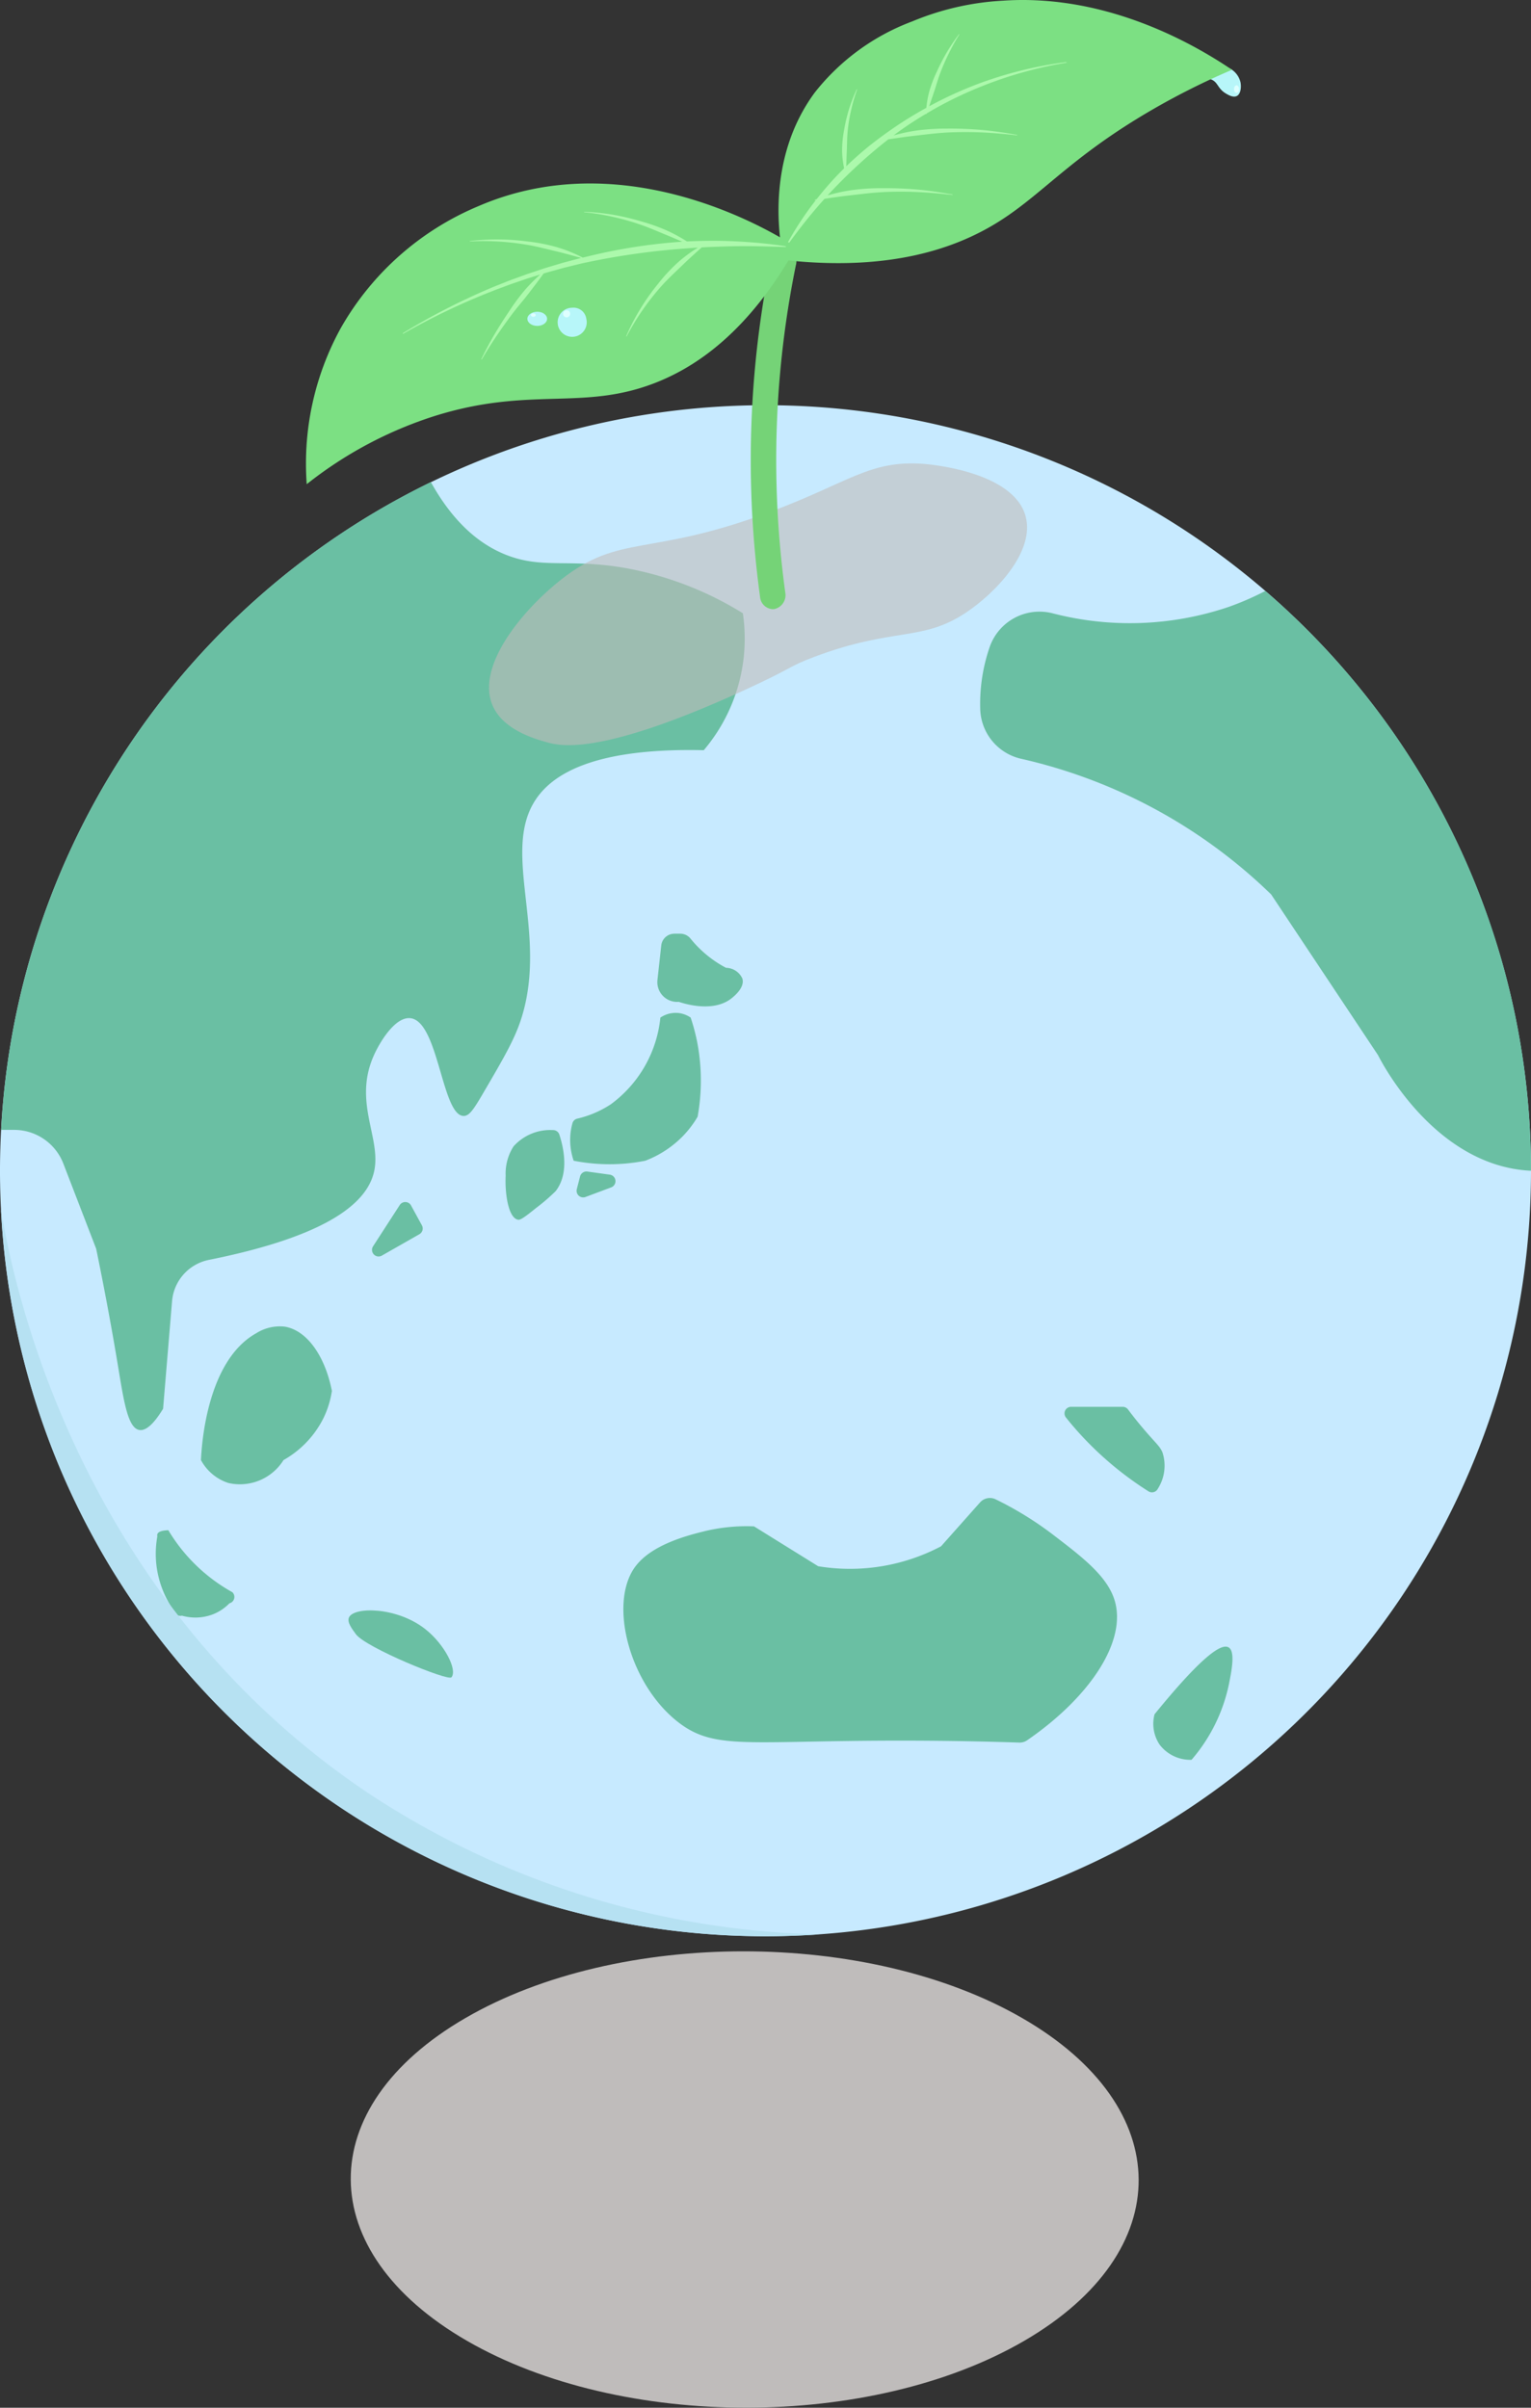 <svg id="energy-merit_03" xmlns="http://www.w3.org/2000/svg" xmlns:xlink="http://www.w3.org/1999/xlink" width="120.508" height="189.516" viewBox="0 0 120.508 189.516">
  <rect x="0" y="0" width="120.508" height="189.516" fill="#333333" stroke="none"/>
  <defs>
    <clipPath id="clip-path">
      <rect id="長方形_12831" data-name="長方形 12831" width="120.508" height="189.516" fill="none"/>
    </clipPath>
    <clipPath id="clip-path-3">
      <rect id="長方形_12827" data-name="長方形 12827" width="62.018" height="35.923" fill="none"/>
    </clipPath>
    <clipPath id="clip-path-4">
      <path id="パス_53796" data-name="パス 53796" d="M181.231,719.4c-12.149-7.014-31.782-7.014-43.853,0s-12.006,18.387.143,25.4,31.783,7.014,43.853,0,12.006-18.387-.143-25.4" transform="translate(-128.367 -714.143)" fill="none"/>
    </clipPath>
    <linearGradient id="linear-gradient" x1="-0.291" y1="0.852" x2="-0.288" y2="0.852" gradientUnits="objectBoundingBox">
      <stop offset="0" stop-color="#fff"/>
      <stop offset="0.85" stop-color="#bfbcbb"/>
      <stop offset="1" stop-color="#bfbcbb"/>
    </linearGradient>
    <clipPath id="clip-path-5">
      <rect id="長方形_12829" data-name="長方形 12829" width="42.351" height="22.177" fill="none"/>
    </clipPath>
    <clipPath id="clip-path-6">
      <path id="パス_53812" data-name="パス 53812" d="M201.1,173.4c6.213-2.324,7.825-4.08,12.027-3.782.428.03,7.1.574,8.07,4.123.764,2.8-2.4,6.067-4.712,7.6-3.468,2.3-5.675,1.116-11.939,3.478-2.088.788-1.529.8-5.474,2.608-11.195,5.129-14.409,4.436-15.558,4.109-1-.283-3.522-1-4.31-2.99-1.226-3.1,2.47-7.491,5.441-9.823,4.653-3.653,6.87-1.738,16.455-5.324" transform="translate(-178.961 -169.583)" fill="none"/>
    </clipPath>
    <linearGradient id="linear-gradient-2" x1="-0.717" y1="3.609" x2="-0.713" y2="3.609" xlink:href="#linear-gradient"/>
  </defs>
  <g id="グループ_6056" data-name="グループ 6056" clip-path="url(#clip-path)">
    <g id="グループ_6055" data-name="グループ 6055">
      <g id="グループ_6054" data-name="グループ 6054" clip-path="url(#clip-path)">
        <g id="グループ_6048" data-name="グループ 6048" transform="translate(27.608 153.593)" style="mix-blend-mode: multiply;isolation: isolate">
          <g id="グループ_6047" data-name="グループ 6047">
            <g id="グループ_6046" data-name="グループ 6046" clip-path="url(#clip-path-3)">
              <g id="グループ_6045" data-name="グループ 6045" transform="translate(0 0)">
                <g id="グループ_6044" data-name="グループ 6044" clip-path="url(#clip-path-4)">
                  <rect id="長方形_12826" data-name="長方形 12826" width="74.126" height="51.062" transform="matrix(0.984, -0.18, 0.18, 0.984, -10.048, -0.473)" fill="url(#linear-gradient)"/>
                </g>
              </g>
            </g>
          </g>
        </g>
        <path id="パス_53797" data-name="パス 53797" d="M60.254,148.3a60.254,60.254,0,1,0,60.254,60.254A60.254,60.254,0,0,0,60.254,148.3" transform="translate(0 -116.406)" fill="#c7eaff"/>
        <path id="パス_53798" data-name="パス 53798" d="M58.785,186.757a26.437,26.437,0,0,0-9.012-3.517c-4.611-.857-6.707.091-9.671-1.1-1.782-.716-3.944-2.233-5.875-5.709A60.268,60.268,0,0,0,.4,227.419H1.428A4.151,4.151,0,0,1,5.3,230.076l2.583,6.7c.8,3.889,1.353,7.028,1.71,9.18.458,2.76.767,4.928,1.685,5.084.654.111,1.368-.841,1.872-1.671l.705-8.459a3.626,3.626,0,0,1,2.894-3.257c9.719-1.949,12.537-4.66,13.023-7.015.544-2.635-1.7-5.447,0-9.151.518-1.127,1.7-3,2.857-2.857,2.206.266,2.465,7.672,4.176,7.693.422.005.746-.441,1.457-1.654,1.758-3,2.637-4.5,3.159-6.258,1.926-6.487-1.5-12.6.879-16.7,1.236-2.129,4.424-4.382,13.408-4.176a13.572,13.572,0,0,0,3.077-10.77" transform="translate(-0.313 -138.486)" fill="#6abfa3"/>
        <path id="パス_53799" data-name="パス 53799" d="M241.915,341.706h.468a1.034,1.034,0,0,1,.805.384,8.925,8.925,0,0,0,2.794,2.3,1.442,1.442,0,0,1,1.288.846c.2.667-.561,1.314-.784,1.5-1.439,1.23-3.806.473-4.223.333a1.557,1.557,0,0,1-1.677-1.719l.3-2.718a1.037,1.037,0,0,1,1.031-.925" transform="translate(-188.837 -268.214)" fill="#6abfa3"/>
        <path id="パス_53800" data-name="パス 53800" d="M215.766,371.049a2.159,2.159,0,0,1,1.382-.364,2.112,2.112,0,0,1,1,.364,15.516,15.516,0,0,1,.5,1.862,15.994,15.994,0,0,1,.047,5.941,8.013,8.013,0,0,1-1.1,1.464,8.21,8.21,0,0,1-3.02,2,14.506,14.506,0,0,1-1.619.226,14.664,14.664,0,0,1-4.017-.226,5.021,5.021,0,0,1-.244-2.19,4.886,4.886,0,0,1,.151-.767.509.509,0,0,1,.376-.356,8.142,8.142,0,0,0,2.643-1.131,9.663,9.663,0,0,0,3.9-6.828" transform="translate(-163.785 -290.954)" fill="#6abfa3"/>
        <path id="パス_53801" data-name="パス 53801" d="M188.767,413.575a.517.517,0,0,1,.5.359c.43,1.327.7,3.167-.289,4.443a15.012,15.012,0,0,1-1.549,1.334c-1.118.911-1.285.947-1.432.916-.766-.161-1.026-2.137-.957-3.448a3.971,3.971,0,0,1,.618-2.319,3.876,3.876,0,0,1,3.1-1.285" transform="translate(-145.238 -324.626)" fill="#6abfa3"/>
        <path id="パス_53802" data-name="パス 53802" d="M211.034,430.12l.258-1a.519.519,0,0,1,.573-.385l1.766.244a.519.519,0,0,1,.111,1l-2.024.758a.519.519,0,0,1-.684-.615" transform="translate(-165.633 -336.521)" fill="#6abfa3"/>
        <path id="パス_53803" data-name="パス 53803" d="M139.213,440.177l.856,1.565a.519.519,0,0,1-.2.7l-2.952,1.683a.519.519,0,0,1-.693-.732l2.1-3.248a.519.519,0,0,1,.891.032" transform="translate(-106.86 -345.295)" fill="#6abfa3"/>
        <path id="パス_53804" data-name="パス 53804" d="M77.885,485.914c-3.9,2.189-4.288,8.858-4.34,9.978a3.77,3.77,0,0,0,2.15,1.8,4.043,4.043,0,0,0,4.348-1.8,7.783,7.783,0,0,0,3.14-3.293,7.413,7.413,0,0,0,.668-2.153c-.554-2.8-2-4.795-3.738-5.06a3.475,3.475,0,0,0-2.228.529" transform="translate(-57.727 -380.968)" fill="#6abfa3"/>
        <path id="パス_53805" data-name="パス 53805" d="M57.994,560.034a13.523,13.523,0,0,0,5.04,4.877.519.519,0,0,1,.141.5.513.513,0,0,1-.371.37,3.725,3.725,0,0,1-1.26.853,3.868,3.868,0,0,1-2.48.122.531.531,0,0,1-.4-.059.517.517,0,0,1-.236-.33,7.892,7.892,0,0,1-1.369-3.552,7.736,7.736,0,0,1,.068-2.3c-.05-.223.054-.454.867-.485" transform="translate(-44.743 -439.586)" fill="#6abfa3"/>
        <path id="パス_53806" data-name="パス 53806" d="M127.574,589.916c.383-.858,3.755-.844,5.986.9,1.523,1.188,2.574,3.227,2.08,3.809-.27.317-6.746-2.343-7.518-3.387-.339-.458-.709-.959-.548-1.318" transform="translate(-100.106 -462.604)" fill="#6abfa3"/>
        <path id="パス_53807" data-name="パス 53807" d="M229.135,553.592c1.282-1.708,4.1-2.421,5.291-2.723a14.064,14.064,0,0,1,4.03-.414l5.049,3.137a15.368,15.368,0,0,0,9.671-1.568l3.07-3.454a1.035,1.035,0,0,1,1.225-.246A26.778,26.778,0,0,1,262,551.117c2.3,1.758,4.26,3.253,4.84,5.164.974,3.208-1.929,7.6-6.888,11.011a1.03,1.03,0,0,1-.619.18c-2.133-.071-5.4-.154-9.377-.153-11.964,0-14.557.757-17.4-1.4-3.907-2.974-5.6-9.432-3.428-12.323" transform="translate(-179.105 -430.313)" fill="#6abfa3"/>
        <path id="パス_53808" data-name="パス 53808" d="M428,602.681c-.518-.3-1.909.451-5.825,5.265a2.945,2.945,0,0,0,.4,2.392,3.029,3.029,0,0,0,2.512,1.193,13.22,13.22,0,0,0,2.946-5.971c.206-1.03.513-2.567-.033-2.879" transform="translate(-331.298 -473.016)" fill="#6abfa3"/>
        <path id="パス_53809" data-name="パス 53809" d="M390.1,514.859h4.064a.518.518,0,0,1,.415.208c.3.4.711.929,1.226,1.535.957,1.126,1.275,1.342,1.486,1.845a3.372,3.372,0,0,1-.358,2.849.52.52,0,0,1-.744.214,26.375,26.375,0,0,1-4.895-3.986c-.595-.617-1.127-1.23-1.6-1.824a.519.519,0,0,1,.407-.842" transform="translate(-305.791 -404.127)" fill="#6abfa3"/>
        <path id="パス_53810" data-name="パス 53810" d="M381.173,216.269a22.253,22.253,0,0,1-2.9,1.261,24.224,24.224,0,0,1-13.863.494,4.151,4.151,0,0,0-4.932,2.653q-.081.233-.155.476a13.755,13.755,0,0,0-.59,4.434,4.133,4.133,0,0,0,3.233,3.895,41.292,41.292,0,0,1,19.668,10.677l8.409,12.646c.339.675,4.55,8.75,12.039,9.1a60.115,60.115,0,0,0-20.911-45.636" transform="translate(-281.577 -169.755)" fill="#6abfa3"/>
        <path id="パス_53811" data-name="パス 53811" d="M.355,442.686c.807,4.859,5.515,30.193,28.827,45.872a67.11,67.11,0,0,0,35.611,11.173A60.277,60.277,0,0,1,5,463.053,60.356,60.356,0,0,1,.355,442.686" transform="translate(-0.279 -347.476)" fill="#b6e1f2"/>
        <g id="グループ_6053" data-name="グループ 6053" transform="translate(38.49 36.473)" opacity="0.6" style="mix-blend-mode: multiply;isolation: isolate">
          <g id="グループ_6052" data-name="グループ 6052">
            <g id="グループ_6051" data-name="グループ 6051" clip-path="url(#clip-path-5)">
              <g id="グループ_6050" data-name="グループ 6050" transform="translate(0 0)">
                <g id="グループ_6049" data-name="グループ 6049" clip-path="url(#clip-path-6)">
                  <rect id="長方形_12828" data-name="長方形 12828" width="48.885" height="45.568" transform="translate(-12.306 8.743) rotate(-38.509)" fill="url(#linear-gradient-2)"/>
                </g>
              </g>
            </g>
          </g>
        </g>
        <path id="パス_53813" data-name="パス 53813" d="M437.482,24.69a1.669,1.669,0,0,1,.667.985c.065.339.042.908-.288,1.077-.283.146-.656-.074-.851-.188-.578-.34-.624-.758-.961-1s-.945-.371-2.242.2c1.422-1.22,2.956-1.6,3.675-1.073" transform="translate(-340.507 -19.197)" fill="#b7f6f9"/>
        <path id="パス_53814" data-name="パス 53814" d="M452.013,31.492c0,.168-.09.3-.2.3s-.2-.136-.2-.3.09-.3.2-.3.2.136.2.3" transform="translate(-354.482 -24.48)" fill="#deffff"/>
        <path id="パス_53815" data-name="パス 53815" d="M278.327,91.855a1.142,1.142,0,0,0-.753-1.356,1.007,1.007,0,0,0-1.2.848A79.319,79.319,0,0,0,275.5,118a1.049,1.049,0,0,0,.991.959.9.9,0,0,0,.154-.013,1.12,1.12,0,0,0,.839-1.29,76.778,76.778,0,0,1,.84-25.8" transform="translate(-215.673 -71.012)" fill="#75d377"/>
        <path id="パス_53816" data-name="パス 53816" d="M285.318,20.462c-.281-1.338-1.5-7.813,2.458-13.181a17.6,17.6,0,0,1,7.654-5.59A21.52,21.52,0,0,1,302.6.052c8.428-.57,15.449,3.708,18.016,5.441a57.309,57.309,0,0,0-6.256,3.128c-6.469,3.744-8.683,6.726-12.288,8.937-3.171,1.944-8.334,3.853-16.756,2.9" transform="translate(-223.642 0)" fill="#7ce083"/>
        <path id="パス_53817" data-name="パス 53817" d="M300.3,19.953a16.931,16.931,0,0,0-2.747.192,14.515,14.515,0,0,0-1.536.346c.354-.265.712-.523,1.079-.771q.724-.487,1.475-.933c0,.006,0,.011,0,.017l.036.007.02-.056a30.87,30.87,0,0,1,4.461-2.183,31.472,31.472,0,0,1,6.546-1.806l-.008-.054a31.636,31.636,0,0,0-6.635,1.6,31.141,31.141,0,0,0-4.167,1.881c.114-.335.224-.668.338-1,.185-.532.327-1.078.529-1.607a16.025,16.025,0,0,1,.68-1.555,16.4,16.4,0,0,1,.827-1.491l-.03-.021a16.517,16.517,0,0,0-.957,1.424,16.26,16.26,0,0,0-.789,1.53,9.664,9.664,0,0,0-.609,1.615,8.007,8.007,0,0,0-.215,1.228q-.886.489-1.741,1.032a34,34,0,0,0-2.793,2c-.609.5-1.2,1.018-1.765,1.565.011-.369.019-.737.035-1.1.027-.555.016-1.113.074-1.669a12.669,12.669,0,0,1,.273-1.655,13.078,13.078,0,0,1,.47-1.619l-.034-.014a13.224,13.224,0,0,0-.612,1.586,12.954,12.954,0,0,0-.387,1.664,8.337,8.337,0,0,0-.149,1.707,7.12,7.12,0,0,0,.16,1.264q-.3.3-.591.6-.827.878-1.573,1.827l-.155.06.011.037.076-.012a24.912,24.912,0,0,0-2.369,3.632l.047.029c.664-.925,1.352-1.825,2.076-2.694q.458-.546.934-1.075c.647-.1,1.289-.192,1.935-.266.9-.1,1.8-.223,2.7-.266s1.815-.042,2.723,0,1.816.121,2.721.228l.006-.038c-.9-.158-1.8-.3-2.714-.383s-1.827-.121-2.745-.114a16.908,16.908,0,0,0-2.747.192,14.257,14.257,0,0,0-1.633.373q.537-.587,1.1-1.149A39.882,39.882,0,0,1,295.6,20.8c.67-.1,1.335-.2,2-.276.9-.1,1.8-.223,2.7-.266s1.815-.042,2.723,0,1.816.121,2.721.228l.006-.038c-.9-.158-1.8-.3-2.714-.383s-1.827-.12-2.745-.114" transform="translate(-225.684 -9.83)" fill="#acf9ac"/>
        <path id="パス_53818" data-name="パス 53818" d="M150.559,72.168c-1.043-.7-12.981-8.415-24.984-3.242a22.391,22.391,0,0,0-10.856,9.607,22.116,22.116,0,0,0-2.681,12.288,31.631,31.631,0,0,1,10.054-5.362c7.569-2.379,11.683-.36,17.45-2.642,3.048-1.207,7.233-3.882,11.017-10.649" transform="translate(-87.895 -52.71)" fill="#7ce083"/>
        <path id="パス_53819" data-name="パス 53819" d="M175.595,79.988q-.981-.091-1.967-.141c-1.289-.063-2.581-.056-3.871.005a13.634,13.634,0,0,0-1.4-.776,15.071,15.071,0,0,0-2.168-.792,19.558,19.558,0,0,0-2.243-.53,17.671,17.671,0,0,0-2.287-.234l0,.033a17.633,17.633,0,0,1,2.257.364,19.355,19.355,0,0,1,2.194.62c.719.247,1.411.559,2.114.843.387.159.77.326,1.156.493a43.178,43.178,0,0,0-7.5,1.176l-.328.077a11.374,11.374,0,0,0-2.021-.818,13.913,13.913,0,0,0-2.269-.447,18.619,18.619,0,0,0-4.6-.041l0,.033a20.919,20.919,0,0,1,4.558.271c.75.129,1.484.328,2.221.5.664.16,1.321.345,1.987.525l-.03.007-.477.128-.953.255-.945.283c-.315.093-.63.189-.941.3l-.935.312-.926.337c-.31.11-.616.229-.921.352s-.612.239-.914.367a52.59,52.59,0,0,0-7,3.588l.028.047a52.4,52.4,0,0,1,7.075-3.381c.3-.122.611-.23.917-.346s.612-.228.922-.33l.927-.316.935-.29.019-.006a13.243,13.243,0,0,0-1.18,1.187,16.709,16.709,0,0,0-1.293,1.744q-.609.9-1.157,1.833t-1.014,1.912l.035.019q.545-.932,1.148-1.826t1.246-1.753c.432-.572.909-1.107,1.341-1.677.382-.5.768-1,1.136-1.518q.328-.1.659-.189l.944-.261.95-.233.475-.117.479-.1a57.825,57.825,0,0,1,7.738-1.076q.453-.036.907-.063a11.392,11.392,0,0,0-1.443,1.047,13.194,13.194,0,0,0-1.679,1.782,17.587,17.587,0,0,0-2.532,4.152l.036.017a19.731,19.731,0,0,1,2.738-3.963c.535-.6,1.129-1.136,1.7-1.693.479-.462.976-.907,1.475-1.358.9-.049,1.8-.079,2.7-.094.653-.01,1.306-.006,1.96.009s1.308.032,1.964.054l.005-.054c-.648-.106-1.3-.179-1.955-.249" transform="translate(-115.685 -60.849)" fill="#acf9ac"/>
        <path id="パス_53820" data-name="パス 53820" d="M206.467,113.5a1.145,1.145,0,1,1-1.111-.871,1.014,1.014,0,0,1,1.111.871" transform="translate(-160.317 -88.407)" fill="#b7f6f9"/>
        <path id="パス_53821" data-name="パス 53821" d="M206.647,113.78a.278.278,0,1,1-.27-.212.246.246,0,0,1,.27.212" transform="translate(-161.779 -89.143)" fill="#deffff"/>
        <path id="パス_53822" data-name="パス 53822" d="M194.562,114.645c0,.308-.347.558-.776.558s-.776-.25-.776-.558.347-.558.776-.558.776.25.776.558" transform="translate(-151.499 -89.55)" fill="#b7f6f9"/>
        <path id="パス_53823" data-name="パス 53823" d="M194.688,114.823c0,.075-.084.136-.188.136s-.189-.061-.189-.136.084-.136.189-.136.188.061.188.136" transform="translate(-152.52 -90.021)" fill="#deffff"/>
      </g>
    </g>
  </g>
</svg>
